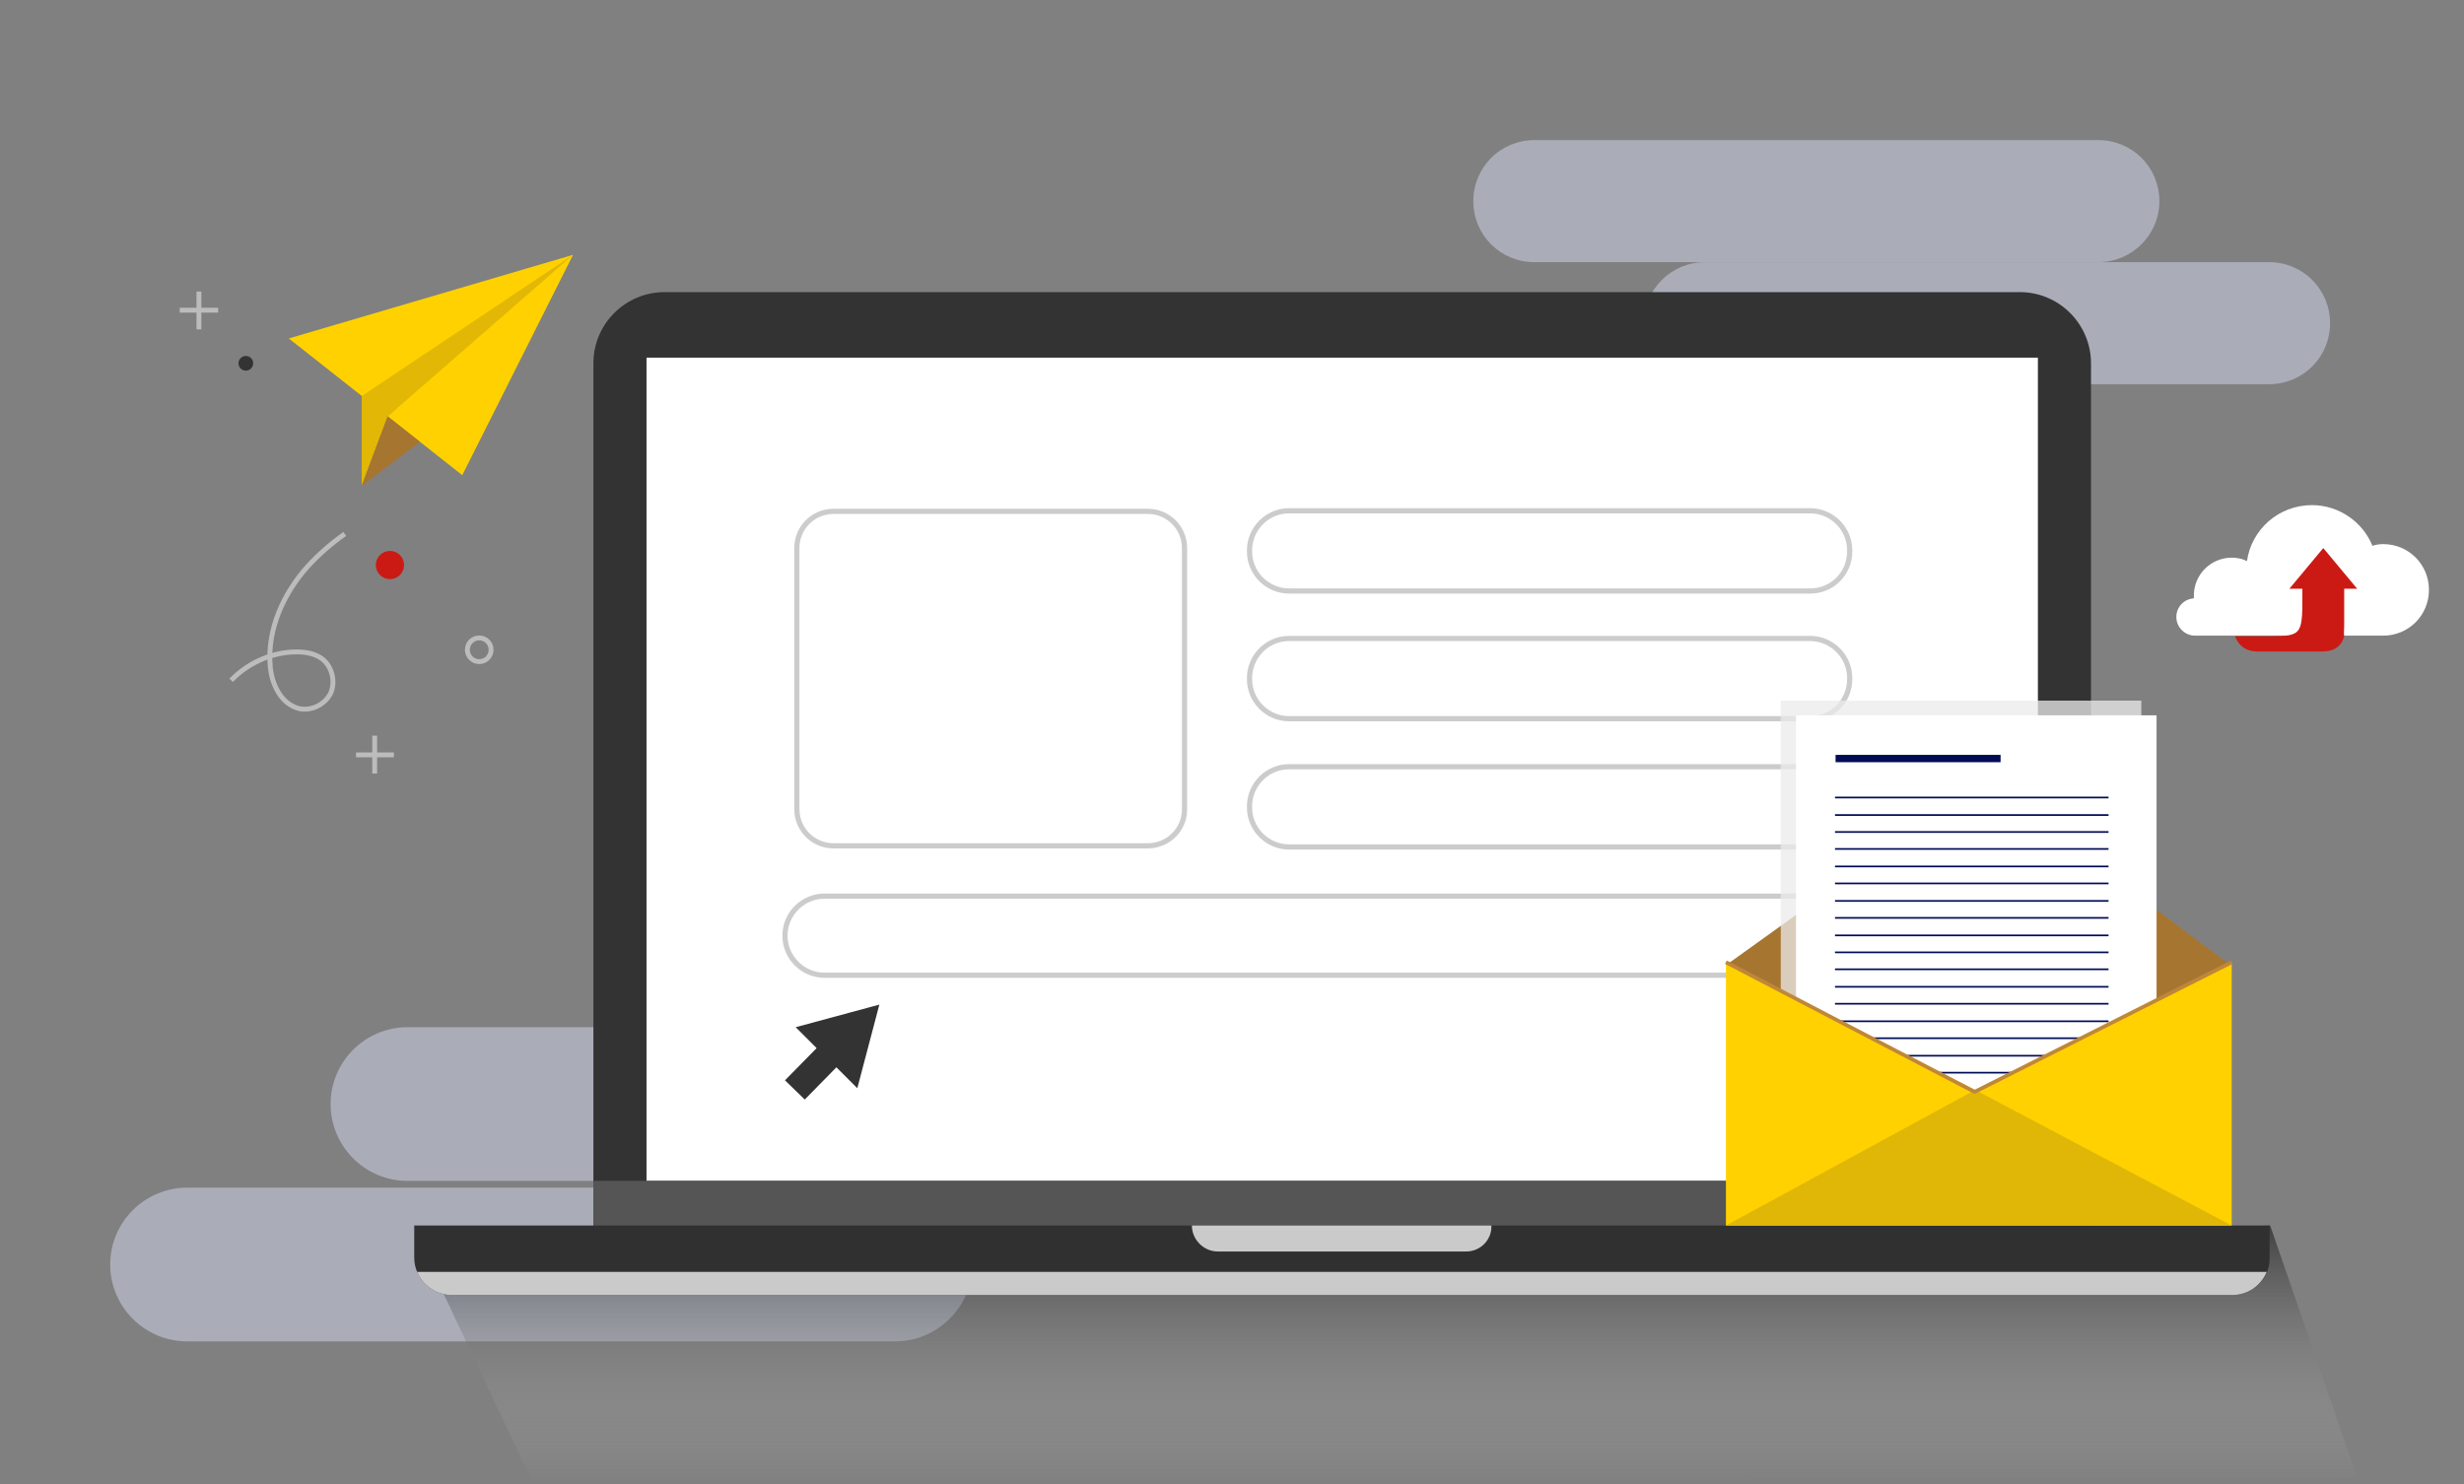 <?xml version="1.0" encoding="utf-8"?>
<!-- Generator: Adobe Illustrator 18.0.0, SVG Export Plug-In . SVG Version: 6.00 Build 0)  -->
<!DOCTYPE svg PUBLIC "-//W3C//DTD SVG 1.1//EN" "http://www.w3.org/Graphics/SVG/1.1/DTD/svg11.dtd">
<svg version="1.1" id="Capa_1" xmlns="http://www.w3.org/2000/svg" xmlns:xlink="http://www.w3.org/1999/xlink" x="0px" y="0px"
	 viewBox="0 0 436 262.7" enable-background="new 0 0 436 262.7" xml:space="preserve">
<rect x="0" y="0" width="436" height="262.7" fill="#808080" stroke="none"/>
<g>
	<path fill-rule="evenodd" clip-rule="evenodd" fill="#FFFFFF" d="M421.7,96.3c4.5,0,8.1,3.6,8.1,8.1c0,4.5-3.6,8.1-8.1,8.1H409
		h-20.6c-1.8,0-3.3-1.5-3.3-3.3c0-1.8,1.4-3.2,3.1-3.3c0-0.2,0-0.3,0-0.5c0-3.7,3-6.7,6.7-6.7c1,0,1.9,0.2,2.7,0.6
		c0.8-5.6,5.6-9.9,11.5-9.9c4.8,0,9,3,10.7,7.2C420.4,96.4,421,96.3,421.7,96.3z"/>
	<path fill-rule="evenodd" clip-rule="evenodd" fill="#CB1A14" d="M414.8,110.9c0-3.5,0-6.7,0-6.7h1.7h0.6l-6-7.2l-6,7.2h0.6h1.7
		c0,0,0,0,0,0.1c0,7.9,0.2,8.3-5.7,8.3h-6.2c0,0,0.7,2.7,3.9,2.7c3.2,0,9.7,0,11.6,0c1.5,0,3.2-0.5,3.8-2.7
		C414.7,112.1,414.8,111.5,414.8,110.9z"/>
	<g opacity="0.5">
		<path fill="#D3D9EF" d="M371.3,46.4h-99.8c-6,0-10.8-4.8-10.8-10.8v0c0-6,4.8-10.8,10.8-10.8h99.8c6,0,10.8,4.8,10.8,10.8v0
			C382.1,41.6,377.2,46.4,371.3,46.4z"/>
		<path fill="#D3D9EF" d="M401.5,68h-99.8c-6,0-10.8-4.8-10.8-10.8v0c0-6,4.8-10.8,10.8-10.8h99.8c6,0,10.8,4.8,10.8,10.8v0
			C412.3,63.2,407.5,68,401.5,68z"/>
	</g>
	<g opacity="0.5">
		<path fill="#D3D9EF" d="M197.4,209H72.1c-7.5,0-13.6-6.1-13.6-13.6v0c0-7.5,6.1-13.6,13.6-13.6h125.4c7.5,0,13.6,6.1,13.6,13.6v0
			C211,202.9,204.9,209,197.4,209z"/>
		<path fill="#D3D9EF" d="M158.4,237.4H33.1c-7.5,0-13.6-6.1-13.6-13.6v0c0-7.5,6.1-13.6,13.6-13.6h125.4c7.5,0,13.6,6.1,13.6,13.6
			v0C172,231.3,165.9,237.4,158.4,237.4z"/>
	</g>
	<g>
		<g opacity="0.29">
			<path fill="#575757" d="M184.5,58h-11.3c-1,0-1.9-0.8-1.9-1.9l0,0c0-1,0.8-1.9,1.9-1.9h11.3c1,0,1.9,0.8,1.9,1.9l0,0
				C186.4,57.2,185.5,58,184.5,58z"/>
		</g>
		<g>
			<path fill="#EAEAEA" d="M182.6,56.1h-11.3c-1,0-1.9-0.8-1.9-1.9l0,0c0-1,0.8-1.9,1.9-1.9h11.3c1,0,1.9,0.8,1.9,1.9l0,0
				C184.5,55.2,183.6,56.1,182.6,56.1z"/>
		</g>
	</g>
	<linearGradient id="SVGID_1_" gradientUnits="userSpaceOnUse" x1="247.796" y1="262.703" x2="247.796" y2="216.914">
		<stop  offset="0" style="stop-color:#FFFFFF;stop-opacity:0"/>
		<stop  offset="1" style="stop-color:#000000"/>
	</linearGradient>
	<polygon opacity="0.5" fill="url(#SVGID_1_)" points="417.1,261.5 94.4,262.7 78.5,229 401.7,216.9 	"/>
	<g>
		<path fill="#333333" d="M370,216.9H105V64.3c0-7,5.7-12.6,12.6-12.6h239.8c7,0,12.6,5.7,12.6,12.6V216.9z"/>
	</g>
	<rect x="114.4" y="63.3" fill="#FFFFFF" width="246.2" height="145.7"/>
	<rect x="105" y="209" fill="#555555" width="265" height="8"/>
	<path fill="#303030" d="M395.1,229.2H79.9c-3.6,0-6.6-3-6.6-6.6v-5.7h328.3v5.7C401.7,226.2,398.7,229.2,395.1,229.2z"/>
	<path fill="#CACACA" d="M79.9,229.2h315.1c2.8,0,5.1-1.7,6.1-4.1H73.8C74.8,227.5,77.2,229.2,79.9,229.2z"/>
	<path fill="#CACACA" d="M259.4,221.5h-43.9c-2.5,0-4.6-2.1-4.6-4.6l0,0h53l0,0C264,219.4,262,221.5,259.4,221.5z"/>
	<g>
		<path fill="none" stroke="#CCCCCC" stroke-width="0.917" stroke-miterlimit="10" d="M203.1,149.7h-55.6c-3.6,0-6.5-2.9-6.5-6.5
			V97c0-3.6,2.9-6.5,6.5-6.5h55.6c3.6,0,6.5,2.9,6.5,6.5v46.3C209.6,146.8,206.7,149.7,203.1,149.7z"/>
		<path fill="none" stroke="#CCCCCC" stroke-width="0.917" stroke-miterlimit="10" d="M320.3,104.6h-92.2c-3.8,0-7-3.1-7-7v-0.2
			c0-3.8,3.1-7,7-7h92.2c3.8,0,7,3.1,7,7v0.2C327.3,101.5,324.2,104.6,320.3,104.6z"/>
		<path fill="none" stroke="#CCCCCC" stroke-width="0.917" stroke-miterlimit="10" d="M320.3,127.2h-92.2c-3.8,0-7-3.1-7-7v-0.2
			c0-3.8,3.1-7,7-7h92.2c3.8,0,7,3.1,7,7v0.2C327.3,124.1,324.2,127.2,320.3,127.2z"/>
		<path fill="none" stroke="#CCCCCC" stroke-width="0.917" stroke-miterlimit="10" d="M320.3,149.9h-92.2c-3.8,0-7-3.1-7-7v-0.2
			c0-3.8,3.1-7,7-7h92.2c3.8,0,7,3.1,7,7v0.2C327.3,146.8,324.2,149.9,320.3,149.9z"/>
		<path fill="none" stroke="#CCCCCC" stroke-width="0.917" stroke-miterlimit="10" d="M320.2,172.6H145.9c-3.9,0-7-3.2-7-7l0,0
			c0-3.9,3.2-7,7-7h174.3c3.9,0,7,3.2,7,7l0,0C327.3,169.4,324.1,172.6,320.2,172.6z"/>
	</g>
	<g>
		<polygon fill="#333333" points="151.7,192.6 155.6,177.8 140.8,181.8 144.5,185.5 138.9,191.2 142.4,194.6 148,188.9 		"/>
	</g>
	<g>
		<polyline fill="#A67530" points="306,170.4 351,138.1 394.9,171 		"/>
		<rect x="305.9" y="170.3" fill="#A67530" width="88.2" height="29.4"/>
	</g>
	<rect x="315.1" y="124" opacity="0.75" fill="#EAEAEA" width="63.8" height="74.2"/>
	<rect x="317.8" y="126.6" fill="#FFFFFF" width="63.8" height="74.2"/>
	<rect x="324.8" y="133.6" fill="#000C55" width="29.2" height="1.3"/>
	<rect x="324.7" y="141" fill="#000C55" width="48.4" height="0.3"/>
	<rect x="324.7" y="144.1" fill="#000C55" width="48.4" height="0.3"/>
	<rect x="324.7" y="147.1" fill="#000C55" width="48.4" height="0.3"/>
	<rect x="324.7" y="150.1" fill="#000C55" width="48.4" height="0.3"/>
	<rect x="324.7" y="153.2" fill="#000C55" width="48.4" height="0.3"/>
	<rect x="324.7" y="156.2" fill="#000C55" width="48.4" height="0.3"/>
	<rect x="324.7" y="159.3" fill="#000C55" width="48.4" height="0.3"/>
	<rect x="324.7" y="162.3" fill="#000C55" width="48.4" height="0.3"/>
	<rect x="324.7" y="165.4" fill="#000C55" width="48.4" height="0.3"/>
	<rect x="324.7" y="168.4" fill="#000C55" width="48.4" height="0.3"/>
	<rect x="324.7" y="171.4" fill="#000C55" width="48.4" height="0.3"/>
	<rect x="324.7" y="174.5" fill="#000C55" width="48.4" height="0.3"/>
	<rect x="324.7" y="177.5" fill="#000C55" width="48.4" height="0.3"/>
	<rect x="324.7" y="180.6" fill="#000C55" width="48.4" height="0.3"/>
	<rect x="324.7" y="183.6" fill="#000C55" width="48.4" height="0.3"/>
	<rect x="324.7" y="186.7" fill="#000C55" width="48.4" height="0.3"/>
	<rect x="324.7" y="189.7" fill="#000C55" width="48.4" height="0.3"/>
	<polygon fill="#FFD100" points="394.9,216.9 305.4,216.9 305.4,170.3 349.5,192.9 394.9,170.3 	"/>
	<polygon fill="#E0B707" points="349.5,192.9 394.9,216.9 305.4,216.9 	"/>
	<line fill="none" stroke="#BF8737" stroke-width="0.669" stroke-miterlimit="10" x1="349.5" y1="193.3" x2="305.4" y2="170.3"/>
	<line fill="none" stroke="#BF8737" stroke-width="0.669" stroke-miterlimit="10" x1="349.3" y1="193.3" x2="394.9" y2="170.3"/>
	<circle fill="none" stroke="#BCBCBC" stroke-width="0.861" stroke-miterlimit="10" cx="84.8" cy="115" r="2.1"/>
	<circle fill="#CB1A14" cx="69" cy="100" r="2.5"/>
	<g>
		<line fill="none" stroke="#BCBCBC" stroke-width="0.861" stroke-miterlimit="10" x1="66.3" y1="130.2" x2="66.3" y2="136.9"/>
		<line fill="none" stroke="#BCBCBC" stroke-width="0.861" stroke-miterlimit="10" x1="69.7" y1="133.6" x2="63" y2="133.6"/>
	</g>
	<circle fill="#333333" cx="43.5" cy="64.3" r="1.3"/>
	<g>
		<line fill="none" stroke="#BCBCBC" stroke-width="0.861" stroke-miterlimit="10" x1="35.2" y1="51.6" x2="35.2" y2="58.3"/>
		<line fill="none" stroke="#BCBCBC" stroke-width="0.861" stroke-miterlimit="10" x1="38.6" y1="54.9" x2="31.8" y2="54.9"/>
	</g>
	<path fill="none" stroke="#BCBCBC" stroke-width="0.861" stroke-miterlimit="10" d="M40.9,120.4c2.8-2.9,6.8-4.8,10.8-5
		c1.9-0.1,3.8,0.1,5.3,1.2c1.8,1.4,2.4,4.1,1.5,6.1c-1,2-3.4,3.2-5.6,2.7c-3.2-0.8-4.9-4.4-5.1-7.7c-0.5-6.4,2.4-12.7,6.6-17.4
		c2-2.2,4.2-4.1,6.6-5.8"/>
	<polygon fill="#FFD100" points="51.1,59.9 101.4,45.1 81.8,84.1 	"/>
	<polygon fill="#E2B705" points="101.4,45.1 64,70.1 64,86 68.6,73.7 	"/>
	<polygon fill="#A67530" points="64,86 74.3,78.2 68.6,73.7 	"/>
</g>
</svg>
